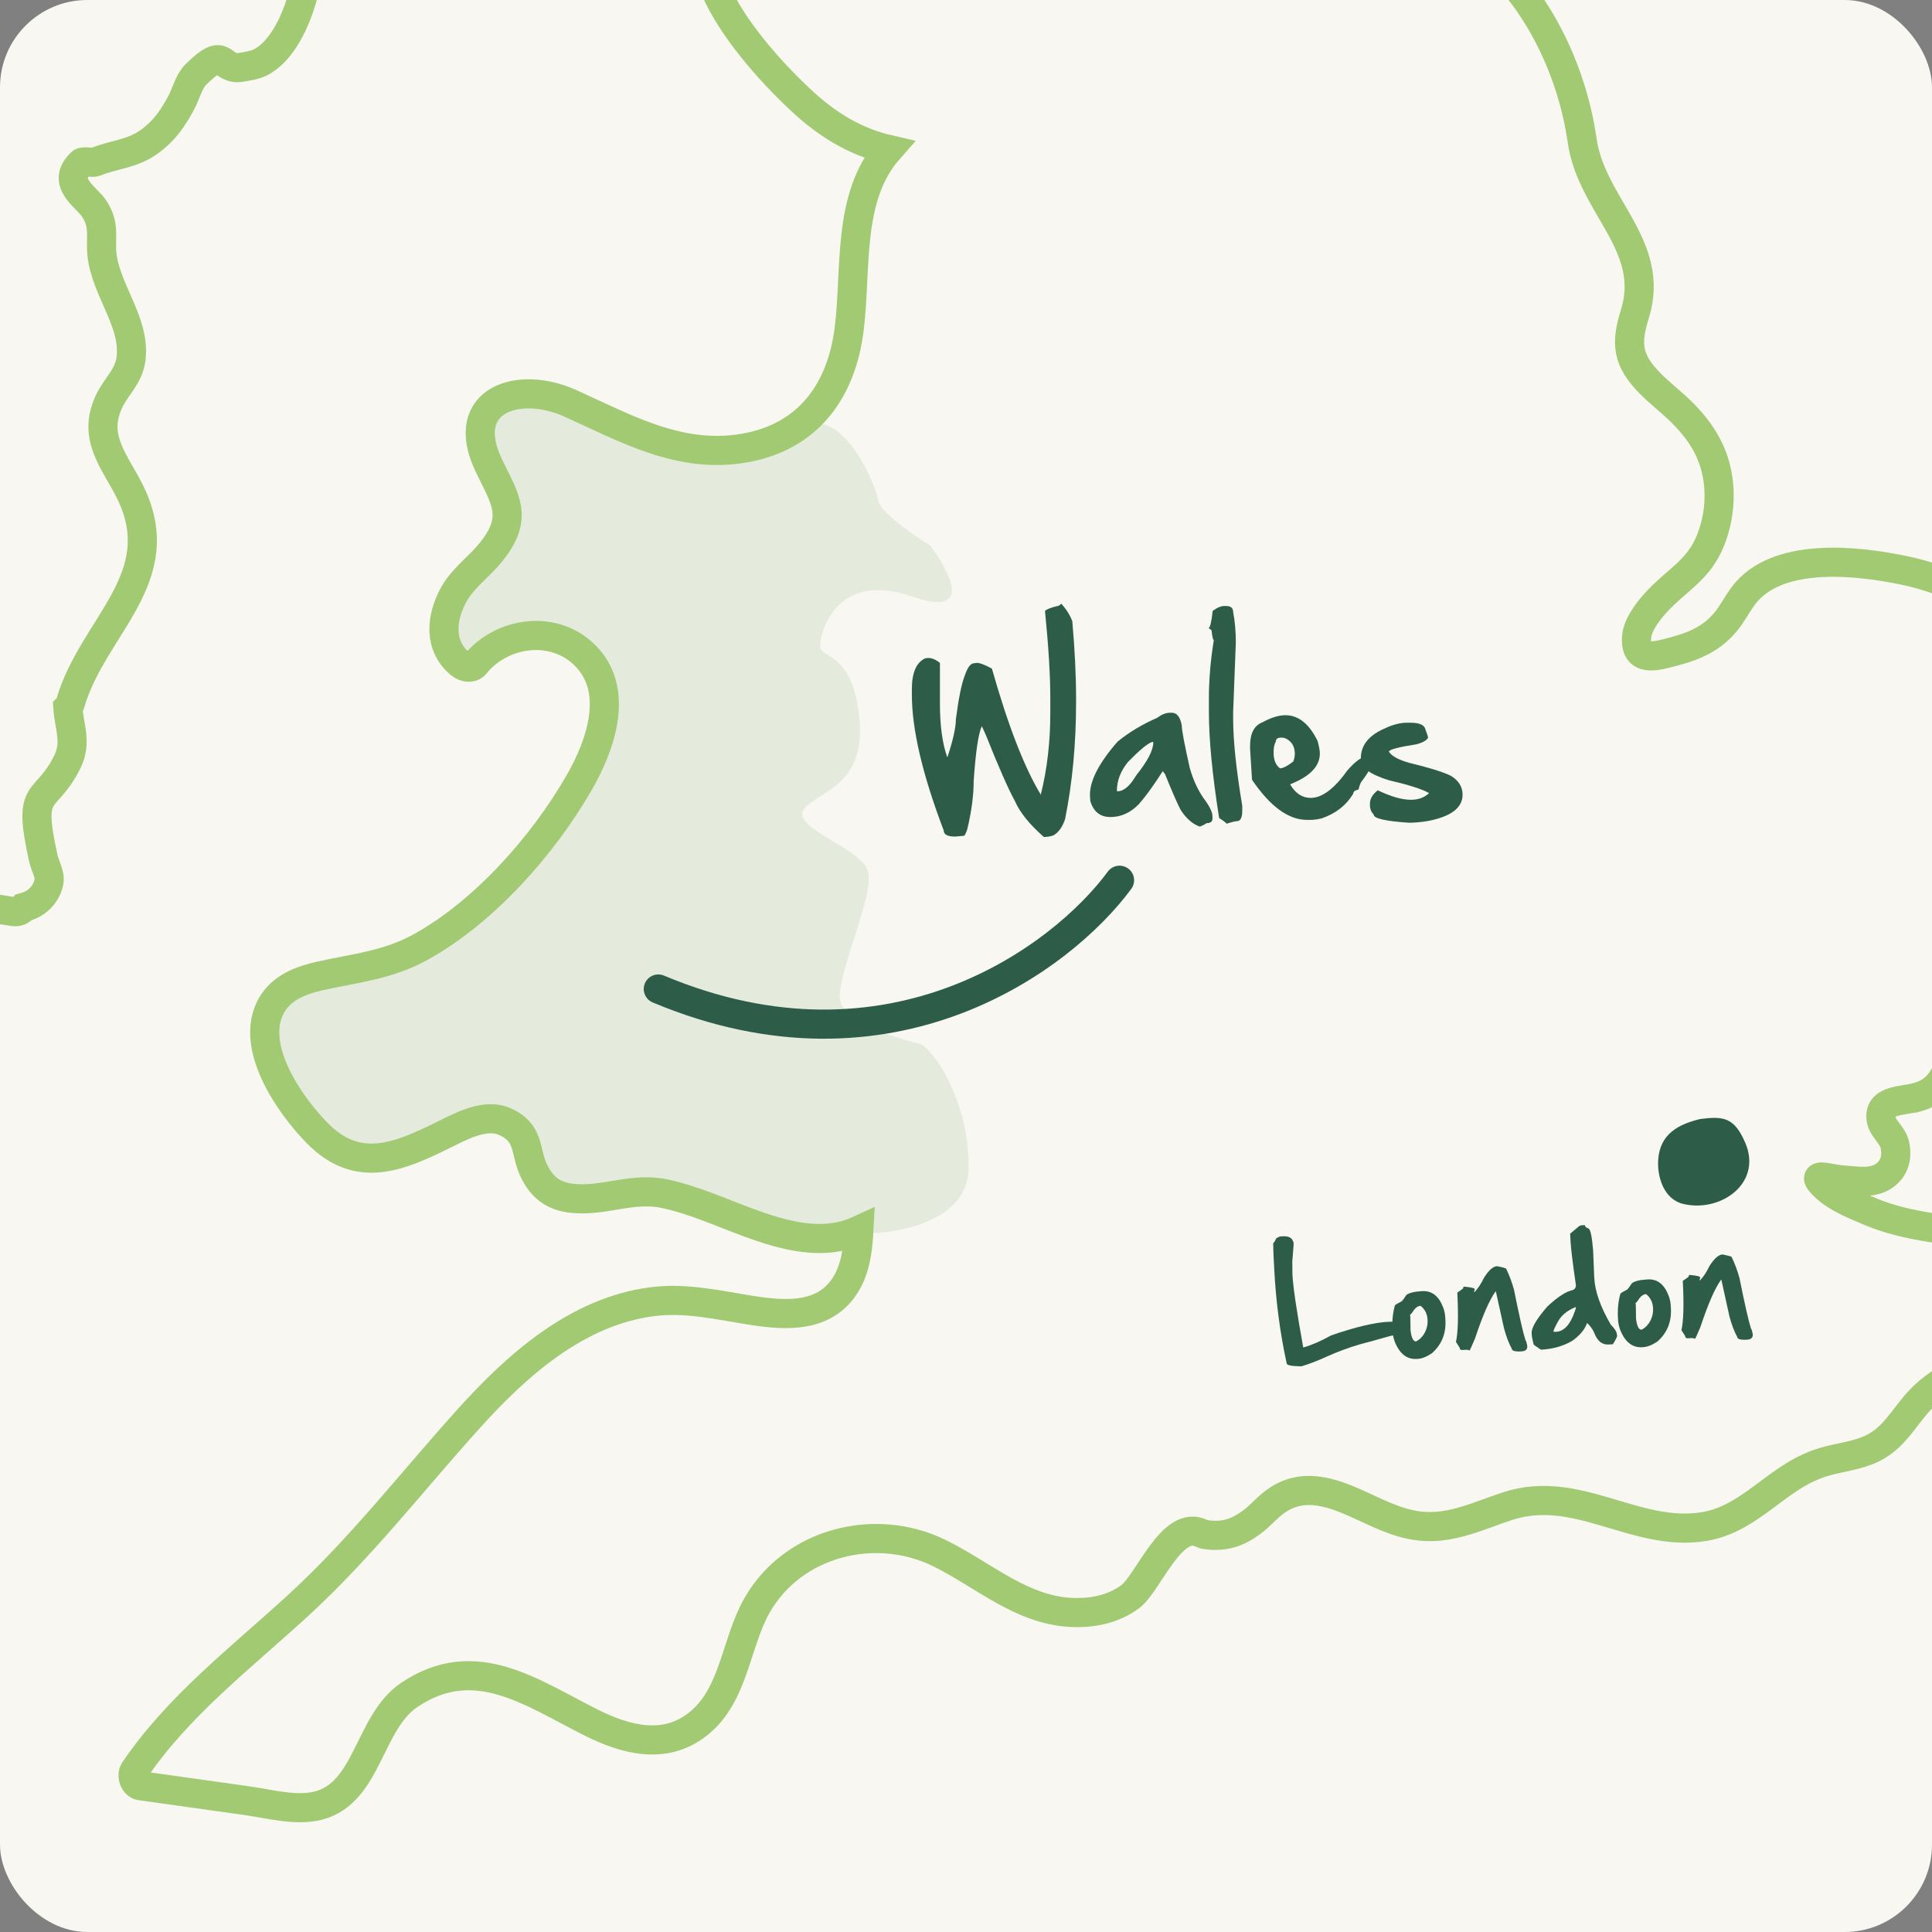 <svg xmlns="http://www.w3.org/2000/svg" width="300" height="300" viewBox="0 0 300 300" fill="none"><rect x="0" y="0" width="300" height="300" fill="#808080" stroke="none"/><g clip-path="url(#clip0_801_288)"><rect width="300" height="300" rx="13.568" fill="#F8F7F2"></rect><path d="M150.417 181.25C150.417 189.806 139.12 191.667 133.472 191.528L124.722 192.5L104.306 185L86.944 186.806L78.889 173.333L63.889 179.583L51.944 180.278L40.972 164.306L43.194 154.028L59.583 150L77.917 138.75L91.805 118.333L93.889 107.361L89.167 100.417L81.944 99.028L71.805 104.028L68.472 96.25L78.889 81.25L74.167 68.195L77.083 61.528H83.055L109.306 69.861C112.731 69.028 120.778 67.056 125.556 65.833C131.528 64.306 136.111 75.695 136.389 77.778C136.611 79.445 141.852 83.102 144.444 84.722C147.5 88.75 151.222 95.972 141.667 92.639C129.722 88.472 127.222 98.472 127.361 100.417C127.5 102.361 132.5 101.111 133.472 111.806C134.444 122.5 126.25 123.056 124.722 125.833C123.194 128.611 133.472 131.667 134.722 135.139C135.972 138.611 130 151.111 130.417 155.139C130.833 159.167 140.833 161.528 142.778 162.083C144.722 162.639 150.417 170.556 150.417 181.25Z" fill="#E4EBDD"></path><path d="M10.929 109.169C14.384 97.251 26.762 89.768 20.226 76.443C17.891 71.695 14.271 68.032 16.918 62.363C18.003 60.037 19.965 58.483 20.33 55.801C21.154 49.681 15.781 44.507 15.764 38.344C15.764 35.879 16.007 34.629 14.679 32.476C13.489 30.558 9.323 28.439 12.621 25.271C12.969 24.941 14.314 25.349 14.818 25.141C17.838 23.908 20.573 23.96 23.351 21.886C25.556 20.245 26.832 18.37 28.116 16C28.82 14.707 29.332 12.641 30.391 11.59C35.243 6.764 33.976 11.061 37.544 10.436C39.115 10.158 40.078 10.054 41.389 9.099C45.825 5.878 48.29 -3.028 47.969 -8.236C47.735 -12.125 45.677 -16.179 41.979 -17.794C41.919 -17.82 38.125 -18.627 38.281 -18.523C30.417 -23.471 36.45 -20.268 36.867 -21.691C37.422 -23.575 39.167 -23.775 39.306 -26.353C39.592 -31.544 34.636 -36.527 31.545 -40.103C26.849 -45.546 21.354 -50.685 14.323 -52.829C8.542 -54.591 3.324 -53.827 -2.058 -51.397C-4.349 -50.364 -6.545 -48.957 -8.967 -48.254C-9.775 -48.02 -17.318 -47.586 -16.945 -49.235C-16.537 -51.006 -10.955 -51.136 -9.835 -51.7C0.008 -56.752 -12.005 -69.956 -20.122 -68.48C-24.002 -67.777 -27.457 -64.678 -28.343 -60.78C-28.559 -59.808 -27.726 -52.829 -29.436 -53.002C-29.098 -52.968 -30.582 -59.001 -31.051 -59.687C-32.631 -61.987 -36.224 -64.148 -38.855 -62.256C-41.138 -60.607 -40.764 -58.263 -44.15 -56.969C-47.023 -55.876 -50.478 -56.249 -53.482 -55.667C-57.709 -54.851 -61.424 -53.237 -62.909 -48.94C-63.855 -46.197 -63.595 -43.115 -64.471 -40.337C-65.695 -36.422 -67.961 -36.483 -71.555 -35.198C-74.715 -34.061 -77.623 -32.846 -77.562 -29.026C-77.501 -25.398 -74.159 -21.657 -70.721 -20.945C-67.379 -20.25 -62.709 -23.775 -59.654 -21.7C-53.959 -17.82 -63.369 -15.65 -66.008 -14.66C-71.017 -12.785 -72.996 -11.196 -74.064 -6.005C-74.506 -3.879 -71.555 -3.766 -75.765 -2.151C-77.041 -1.665 -80.149 -3.219 -80.86 -3.497C-83.143 -4.382 -85.496 -5.606 -88.039 -5.12C-91.998 -4.365 -91.078 -1.353 -96.373 -4.044C-99.203 -5.476 -101.217 -8.019 -104.446 -9.104C-112.684 -11.882 -129.793 -8.271 -126.034 3.717C-125.731 4.68 -124.793 5.635 -124.628 6.599C-124.107 9.707 -125.774 9.672 -127.988 9.837C-129.975 9.984 -131.59 8.552 -133.656 9.672C-136.668 11.312 -136.243 14.481 -133.951 16.486C-132.007 18.196 -129.159 18.361 -126.729 18.63C-125.956 18.717 -125.175 18.804 -124.403 18.891C-120.713 18.839 -117.909 20.757 -115.982 24.637C-117.163 25.21 -119.021 24.941 -120.305 25.08C-127.189 25.844 -124.706 30.323 -129.377 34.255C-132.719 37.068 -137.458 38.96 -136.529 44.238C-135.418 50.54 -125.626 55.575 -121.087 59.091C-118.621 61.001 -116.043 63.579 -113.031 64.594C-109.524 65.775 -106.911 64.282 -103.569 63.301C-100.782 62.485 -97.336 60.94 -94.732 63.066C-92.111 65.211 -92.762 65.714 -95.531 66.209C-98.769 66.79 -101.52 65.775 -104.784 67.112C-109.654 69.108 -113.439 73.787 -114.211 79.004C-114.385 80.176 -114.142 81.296 -114.298 82.424C-115.071 88.101 -116.685 88.839 -120.514 91.565C-125.192 94.898 -129.88 98.24 -134.559 101.574C-135.748 102.425 -135.496 104.004 -134.168 104.534C-133.3 104.881 -127.38 106.86 -128.665 108.631C-129.107 109.239 -131.529 109.057 -132.354 109.438C-133.969 110.194 -134.932 110.897 -135.401 112.659C-135.653 113.579 -135.271 114.178 -135.401 115.02C-136.477 122.234 -137.206 120.68 -143.526 120.255C-146.304 120.064 -148.517 119.933 -151.234 120.94C-153.561 121.8 -160.149 125.203 -160.375 128.267C-160.627 131.835 -155.644 132.13 -153.188 132.147C-150.262 132.173 -147.918 131.088 -145.132 130.446C-141.989 129.725 -135.601 130.758 -141.035 133.284C-147.319 136.21 -154.793 138.77 -159.698 143.927C-161.833 146.175 -163.066 149.048 -160.514 151.461C-158.465 153.406 -155.071 153.163 -152.51 153.336C-148.639 153.597 -143.3 153.05 -139.021 153.84C-143.7 156.566 -147.823 160.047 -148.812 165.75C-149.064 167.217 -147.762 168.163 -146.434 167.581C-142.545 165.863 -138.647 164.144 -134.759 162.434C-132.18 161.297 -130.522 160.29 -127.597 160.672C-122.727 161.305 -127.12 161.956 -129.099 162.668C-132.857 164.031 -136.252 164.734 -137.311 169.014C-137.493 169.76 -137.172 170.411 -136.564 170.845C-135.765 172.2 -134.976 173.545 -134.177 174.899C-133.995 176.036 -132.64 176.236 -131.798 175.863C-125.522 173.111 -118.986 176.462 -112.536 175.707C-107.145 175.082 -102.97 171.496 -97.475 170.854C-93.1 170.342 -89.446 169.943 -85.869 167.104C-84.107 165.706 -82.666 163.91 -80.817 162.607C-77.388 160.203 -73.812 160.359 -69.827 159.665C-64.645 158.753 -59.975 156.123 -55.548 153.397C-53.282 152 -51.042 150.611 -49.237 148.632C-47.249 146.453 -46.251 144.1 -43.612 142.59C-37.778 139.256 -28.334 139.743 -21.684 139.656C-13.716 139.56 -5.79 140.246 2.066 141.548C2.778 141.67 3.342 141.357 3.698 140.897C5.026 140.541 6.215 139.829 6.996 138.501C8.359 136.175 7.179 135.272 6.71 133.189C4.193 121.852 6.979 125.176 10.399 118.423C11.996 115.272 10.729 112.902 10.538 109.872C10.712 109.699 10.851 109.473 10.929 109.187V109.169Z" stroke="#A2CA73" stroke-width="4.523" stroke-miterlimit="10"></path><path d="M297.589 170.411C300.185 169.708 301.452 168.258 302.52 165.828C303.319 164.005 303.51 161.93 304.421 160.142C305.766 157.52 308.05 155.558 310.237 153.666C317.59 147.303 320.923 142.225 322.433 132.442C323.996 122.32 324.569 112.346 318.623 103.483C313.362 95.645 304.951 90.54 295.792 88.596C288.648 87.086 276.704 85.697 271.244 91.851C270.245 92.98 269.56 94.299 268.718 95.54C266.53 98.77 263.691 100.159 260.011 101.14C257.085 101.921 253.761 102.936 254.143 98.787C254.308 96.99 255.966 94.837 257.146 93.553C260.375 90.02 263.77 88.561 265.627 83.865C266.808 80.87 267.216 77.615 266.764 74.421C266.165 70.141 264.03 66.834 261 63.874C259.447 62.354 257.684 61.026 256.165 59.472C252.745 55.965 252.389 53.448 253.856 48.778C257.198 38.109 247.12 31.963 245.679 21.842C244.238 11.729 239.481 1.139 231.851 -5.997C228.109 -9.495 223.665 -10.91 218.674 -11.683C212.727 -12.603 203.083 -12.985 200.991 -19.843C201.382 -20.198 201.625 -20.728 201.503 -21.379C196.651 -48.263 190.54 -78.168 166.703 -94.965C161.954 -98.307 156.65 -100.902 151.034 -102.387C148.248 -103.125 145.392 -103.411 142.579 -103.993C140.036 -104.514 129.671 -107.369 135.565 -110.425C140.713 -113.09 152.961 -108.298 154.09 -117.005C154.341 -118.941 153.63 -120.173 152.935 -121.875C150.279 -128.333 150.07 -131.068 153.751 -137.101C157.918 -143.932 163.439 -149.922 167.649 -156.78C174.75 -168.334 182.953 -182.987 184.507 -196.702C185.861 -208.655 177.588 -213.568 166.798 -214.306C151.329 -215.357 135.478 -212.874 120.869 -207.831C119.549 -207.37 118.022 -206.563 116.676 -206.311C115.99 -206.112 115.304 -205.903 114.619 -205.704C109.419 -208.221 108.282 -210.313 111.216 -211.98C111.893 -213.612 113.247 -214.298 113.49 -216.355C114.35 -223.673 106.233 -228.299 116.06 -234.211C126.494 -240.487 135.148 -248.187 139.254 -260.071C143.074 -271.138 134.185 -272.501 125.652 -269.368C118.091 -266.59 110.721 -264.741 102.57 -264.854C98.325 -264.914 94.098 -265.435 89.974 -266.451C86.485 -267.31 82.735 -269.359 79.028 -269.012C74.236 -268.56 71.884 -264.107 69.61 -260.418C65.747 -254.176 62.665 -247.458 60.339 -240.504C58.854 -236.077 57.813 -232.197 54.297 -228.968C52.066 -226.911 49.714 -225.296 47.812 -222.891C44.514 -218.707 42.491 -213.586 41.866 -208.308C41.215 -202.778 42.431 -197.761 44.496 -192.665C46.484 -187.77 48.733 -183.299 47.231 -177.848C45.929 -173.134 42.535 -169.341 39.757 -165.46C34.575 -158.229 29.21 -144.879 40.469 -139.87C43.064 -138.715 45.069 -139.366 47.674 -139.974C48.359 -140.139 49.036 -140.842 49.627 -140.99C58.559 -143.273 54.627 -141.215 52.708 -139.132C48.629 -134.696 46.467 -128.915 45.347 -123.073C43.924 -115.633 44.323 -108.09 44.01 -100.564C43.802 -95.668 43.377 -90.685 41.797 -86.006C40.173 -81.206 37.257 -78.741 34.366 -74.843C30.052 -69.018 33.993 -56.518 42.682 -60.598C47.769 -62.985 48.203 -72.447 49.705 -77.117C52.136 -84.661 54.922 -92.083 57.752 -99.487C62.023 -93.394 66.294 -87.291 70.556 -81.197C74.566 -75.468 80.296 -69.947 75.851 -62.43C73.412 -58.298 69.445 -54.912 66.346 -51.292C59.193 -42.942 53.056 -27.421 65.417 -20.372C66.467 -19.773 67.865 -20.528 67.856 -21.77C70.938 -23.289 73.212 -22.924 74.67 -20.659C75.044 -20.224 75.417 -19.799 75.79 -19.365C76.615 -18.549 77.526 -17.56 78.585 -17.021C80.573 -16.006 83.004 -15.893 85.113 -16.544C88.655 -17.638 90.026 -20.329 89.844 -23.488C101.311 -22.499 112.379 -26.44 120.669 -34.365C121.85 -28.323 115.782 -22.282 112.961 -17.395C110.07 -12.386 108.612 -7.282 111.008 -1.752C113.707 4.463 119.523 11.034 124.445 15.627C128.447 19.359 132.839 22.041 137.987 23.222C131.494 30.601 133.022 41.729 131.867 51.044C130.687 60.618 125.556 67.867 115.548 69.585C105.6 71.296 97.284 66.573 88.568 62.632C80.469 58.969 71.12 62.12 75.842 72.146C78.351 77.476 80.868 80.341 75.877 86.165C74.071 88.275 71.814 89.863 70.452 92.337C68.446 95.983 68.082 100.358 71.519 103.136C72.144 103.64 73.212 103.874 73.811 103.136C77.752 98.249 85.521 96.956 90.443 101.391C96.493 106.834 93.29 115.723 89.896 121.591C84.315 131.27 75.269 141.513 65.434 146.991C60.269 149.873 55.321 150.289 49.74 151.531C46.771 152.19 43.741 153.319 42.153 156.123C38.568 162.451 44.983 171.609 49.288 175.975C55.538 182.312 61.806 179.708 68.794 176.262C71.398 174.977 75.243 172.824 78.281 174.118C82.327 175.836 81.476 178.762 82.83 181.652C84.072 184.3 85.816 185.732 88.794 186.071C93.69 186.635 98.126 184.274 103.212 185.359C107.657 186.305 111.824 188.215 116.068 189.786C121.858 191.93 127.848 193.562 133.369 191.028C133.221 193.953 132.839 196.983 131.338 199.422C128.161 204.595 122.275 204.318 117.067 203.528C111.728 202.72 106.633 201.418 101.19 202.139C89.644 203.658 80.391 211.861 72.882 220.177C63.976 230.038 56.111 240.29 46.267 249.318C37.5 257.356 27.587 264.961 20.876 274.917C20.347 275.707 20.833 277.157 21.84 277.296C27.335 278.068 32.83 278.832 38.325 279.605C41.771 280.091 46.033 281.28 49.514 280.351C57.161 278.311 57.257 267.426 63.559 263.181C73.811 256.28 82.613 262.912 91.919 267.539C97.188 270.16 103.126 271.732 108.23 267.825C114.028 263.389 114.176 255.204 117.561 249.266C123.187 239.44 135.904 236.314 145.782 241.124C152.831 244.552 158.847 250.342 167.119 250.403C170.097 250.421 173.1 249.726 175.522 247.912C178.3 245.828 181.998 235.768 186.581 238.103C186.807 238.216 187.024 238.276 187.241 238.285C187.293 238.294 187.345 238.311 187.397 238.32C190.218 238.658 192.18 237.999 194.446 236.306C195.748 235.334 196.781 234.04 198.109 233.103C202.007 230.342 206.052 231.462 210.106 233.224C213.535 234.709 216.773 236.584 220.566 236.974C225.392 237.478 229.637 235.325 234.116 233.867C244.941 230.342 253.926 238.771 264.577 237.052C268.744 236.384 271.895 233.919 275.185 231.471C277.78 229.544 280.08 227.938 283.24 227C285.766 226.254 288.423 226.054 290.818 224.865C294.134 223.215 295.575 220.195 297.989 217.556C301.765 213.424 307.407 211.983 311.609 208.38C314.603 205.811 319.907 199.691 316.878 195.481C315.168 193.102 311.062 192.894 308.553 192.252C302.52 190.706 296.383 190.646 290.532 188.18C288.232 187.208 285.384 186.114 283.527 184.404C280.662 181.765 283.813 183.059 286.001 183.206C288.188 183.354 290.766 183.918 292.685 182.495C294.265 181.323 294.629 179.569 294.221 177.72C293.909 176.314 292.355 175.211 292.121 173.927C291.539 170.715 295.402 170.993 297.563 170.402L297.589 170.411Z" stroke="#A2CA73" stroke-width="4.523" stroke-miterlimit="10"></path><path d="M164.797 93.745C165.553 94.559 166.122 95.462 166.505 96.454C166.898 100.89 167.094 104.914 167.094 108.526V108.938C167.094 115.465 166.525 121.55 165.386 127.193C164.964 128.44 164.355 129.284 163.561 129.726C163.08 129.883 162.589 129.961 162.088 129.961C159.88 128.028 158.388 126.182 157.613 124.426C156.563 122.512 155.051 119.077 153.078 114.12L152.49 112.825H152.431C151.91 113.983 151.498 116.79 151.194 121.246C151.194 123.503 150.86 126.016 150.193 128.783C149.967 129.451 149.79 129.784 149.663 129.784L148.308 129.902C147.131 129.902 146.542 129.588 146.542 128.96C143.244 120.294 141.595 113.266 141.595 107.878V106.995C141.595 104.463 142.282 102.873 143.656 102.225L144.127 102.166C144.706 102.166 145.315 102.421 145.953 102.931V109.291C145.953 112.658 146.326 115.406 147.072 117.536H147.131C147.994 114.905 148.426 112.962 148.426 111.706C148.858 108.369 149.329 106.072 149.84 104.816C150.262 103.599 150.733 102.99 151.253 102.99L151.665 102.931H151.724C152.156 102.931 152.921 103.226 154.021 103.815C156.494 112.55 159.006 119.047 161.558 123.307V123.366H161.617C162.599 119.45 163.089 115.249 163.089 110.764V108.349C163.089 104.855 162.815 100.36 162.265 94.864C162.51 94.599 163.237 94.324 164.444 94.039L164.797 93.745Z" fill="#2D5D48"></path><path d="M181.675 110.675H181.969C182.744 110.675 183.255 111.323 183.5 112.619C183.5 113.335 183.912 115.534 184.737 119.214C185.326 121.305 186.17 123.052 187.269 124.455C187.936 125.437 188.27 126.202 188.27 126.752V127.105C188.27 127.576 187.976 127.812 187.387 127.812C186.808 128.165 186.435 128.342 186.268 128.342C185.178 127.959 184.197 127.095 183.323 125.751C182.823 124.799 182.018 122.953 180.909 120.215L180.556 119.744C179.113 121.992 177.876 123.699 176.846 124.867C175.54 126.202 174.068 126.869 172.429 126.869C170.839 126.869 169.799 126.045 169.308 124.396L169.249 123.631V123.395C169.249 121.167 170.682 118.419 173.548 115.151C175.324 113.698 177.385 112.462 179.731 111.441C180.399 110.93 181.046 110.675 181.675 110.675ZM173.43 122.806L173.489 122.865H173.548C174.5 122.865 175.462 122.041 176.433 120.392C178.2 118.193 179.083 116.486 179.083 115.269L179.025 115.21H178.907C178.23 115.416 176.973 116.456 175.138 118.331C173.999 119.744 173.43 121.236 173.43 122.806Z" fill="#2D5D48"></path><path d="M190.131 94.098H190.366C191.112 94.098 191.485 94.412 191.485 95.04C191.76 96.483 191.898 98.053 191.898 99.751L191.485 110.528V111.647C191.485 115.013 191.956 119.508 192.899 125.132V125.898C192.899 126.83 192.683 127.36 192.251 127.488C191.927 127.488 191.338 127.625 190.484 127.9C190.229 127.645 189.836 127.35 189.306 127.017C188.246 120.313 187.716 114.817 187.716 110.528V108.467C187.716 105.562 187.972 102.539 188.482 99.398C188.354 99.398 188.237 98.888 188.129 97.867L187.658 97.514C187.893 97.514 188.109 96.63 188.305 94.864C188.983 94.353 189.591 94.098 190.131 94.098Z" fill="#2D5D48"></path><path d="M199.588 111.058C201.63 111.058 203.298 112.393 204.594 115.062C204.829 115.906 204.947 116.554 204.947 117.006C204.947 118.978 203.416 120.568 200.354 121.776V121.835C201.159 123.209 202.219 123.896 203.534 123.896C205.3 123.896 207.205 122.463 209.246 119.597C210.463 118.223 211.405 117.536 212.073 117.536H212.19L212.308 117.653V118.242L212.249 118.478C212.289 118.606 212.367 118.684 212.485 118.713C212.73 118.713 212.907 118.498 213.015 118.066H213.133V118.125C213.133 118.792 212.544 119.891 211.366 121.422C211.189 121.756 211.052 122.149 210.954 122.6C210.404 122.708 210.129 122.924 210.129 123.248C209.05 125.044 207.42 126.32 205.242 127.076C204.594 127.233 204.025 127.311 203.534 127.311H202.945C200.069 127.311 197.223 125.23 194.406 121.069V120.951L194.112 116.299V115.828C194.112 113.885 194.74 112.668 195.996 112.177C197.36 111.431 198.558 111.058 199.588 111.058ZM197.763 116.829C197.763 118.007 198.096 118.831 198.764 119.302C199.225 119.302 199.912 118.949 200.825 118.242C200.982 117.791 201.061 117.398 201.061 117.065C201.061 115.857 200.531 115.033 199.471 114.591L198.999 114.532C198.411 114.532 198.116 114.729 198.116 115.121C197.881 115.524 197.763 116.093 197.763 116.829Z" fill="#2D5D48"></path><path d="M218.497 112.221H218.983C220.406 112.221 221.191 112.569 221.339 113.266C221.613 113.983 221.751 114.42 221.751 114.577C221.466 115.008 220.858 115.342 219.925 115.578C217.089 116.019 215.671 116.402 215.671 116.726C216.093 117.403 217.158 117.982 218.865 118.463C221.82 119.17 223.954 119.832 225.269 120.451C226.496 121.197 227.11 122.178 227.11 123.395C227.11 125.437 225.309 126.801 221.707 127.488C220.647 127.664 219.665 127.753 218.762 127.753C215.121 127.507 213.3 127.085 213.3 126.487C212.918 126.074 212.726 125.603 212.726 125.073V124.764C212.726 124.028 213.129 123.346 213.933 122.718C215.995 123.699 217.712 124.19 219.086 124.19C220.225 124.19 221.152 123.856 221.869 123.189V123.13C220.75 122.512 218.718 121.864 215.774 121.187C212.8 120.294 211.313 119.209 211.313 117.933V117.727C211.313 115.715 212.555 114.174 215.038 113.104C216.274 112.515 217.428 112.221 218.497 112.221Z" fill="#2D5D48"></path><path d="M173.842 136.683C165.054 148.645 138.427 168.77 102.222 153.573" stroke="#2D5D48" stroke-width="4.523" stroke-linecap="round" stroke-linejoin="round"></path><path d="M198.86 191.99L199.25 191.97C199.936 191.934 200.409 192.113 200.669 192.505C200.796 192.723 200.863 192.908 200.871 193.059L200.88 193.233L200.669 195.851L200.69 197.936C200.789 199.843 201.347 203.61 202.364 209.236C203.649 208.88 205.094 208.254 206.699 207.359C210.456 206.063 213.404 205.36 215.543 205.249C216.381 205.205 217.065 205.271 217.595 205.446L217.613 206.619L217.635 207.052C217.639 207.124 217.052 207.256 215.874 207.448C214.04 207.97 212.483 208.399 211.204 208.734C209.498 209.228 207.764 209.868 206.001 210.655C204.586 211.308 203.28 211.811 202.081 212.163C200.574 212.147 199.813 211.998 199.798 211.716C198.771 207.004 198.128 202.169 197.871 197.214L197.745 194.786L197.698 193.05C197.845 192.941 197.992 192.702 198.139 192.332C198.432 192.114 198.672 192 198.86 191.99Z" fill="#2D5D48"></path><path d="M220.819 200.487L220.862 200.485C222.351 200.407 223.431 201.26 224.103 203.044C224.286 203.505 224.393 204.035 224.425 204.635L224.445 205.025C224.552 207.084 223.858 208.782 222.363 210.12C221.537 210.678 220.784 210.974 220.105 211.009L219.954 211.017C218.422 211.097 217.284 210.171 216.539 208.239C216.359 207.712 216.256 207.193 216.23 206.68L216.218 206.452C216.148 205.101 216.275 203.852 216.599 202.705C216.673 202.593 217.021 202.383 217.642 202.075C217.767 201.975 218.018 201.639 218.394 201.069C218.848 200.742 219.656 200.547 220.819 200.487ZM218.945 204.159L218.996 204.504L219.027 206.567C219.168 207.74 219.455 208.316 219.888 208.293C220.488 207.994 220.962 207.495 221.31 206.796C221.583 206.195 221.705 205.613 221.675 205.049L221.668 204.898C221.623 204.031 221.267 203.321 220.601 202.769C220.124 202.794 219.703 203.12 219.337 203.748C219.147 203.996 219.017 204.134 218.945 204.159Z" fill="#2D5D48"></path><path d="M232.465 196.612C233.402 196.802 233.873 196.937 233.877 197.016C234.347 197.97 234.751 199.05 235.089 200.256C235.909 204.343 236.51 206.977 236.89 208.16C236.962 208.156 237.049 208.427 237.149 208.972L237.154 209.059C237.179 209.55 236.874 209.812 236.239 209.845L236.152 209.85C235.227 209.898 234.756 209.748 234.738 209.401C234.275 208.571 233.872 207.505 233.529 206.205L232.278 200.533L232.235 200.535C231.288 201.83 230.213 204.291 229.011 207.917C228.501 209.124 228.214 209.733 228.15 209.744C228.145 209.657 227.998 209.607 227.707 209.593L227.057 209.627C226.797 209.64 226.66 209.517 226.647 209.257L226.079 208.374C226.408 206.901 226.478 204.347 226.29 200.713C226.885 200.32 227.192 200.087 227.209 200.014C227.202 199.869 227.256 199.794 227.372 199.788C228.449 199.891 228.992 200.023 229 200.182L228.89 200.578L228.936 200.619L228.979 200.617C229.508 200.068 229.992 199.333 230.429 198.412C231.165 197.244 231.844 196.644 232.465 196.612Z" fill="#2D5D48"></path><path d="M245.613 190.257L246.089 190.232C246.101 190.463 246.299 190.641 246.682 190.766C246.974 190.939 247.206 192.072 247.38 194.163L247.535 197.98L247.56 198.457C247.667 200.53 248.517 202.934 250.107 205.669C250.72 206.304 251.034 206.78 251.051 207.098L251.11 207.399C251.119 207.573 250.896 208.019 250.441 208.738L249.747 208.774C248.743 208.826 248.001 208.198 247.52 206.89C247.29 206.381 246.932 205.892 246.444 205.425C246.111 206.413 245.348 207.336 244.154 208.195C242.756 209.021 241.128 209.482 239.271 209.579C238.521 209.082 238.145 208.812 238.143 208.768C237.959 208.024 237.861 207.523 237.847 207.262L237.834 207.002C237.791 206.179 238.603 204.804 240.271 202.877C241.894 201.359 243.211 200.508 244.223 200.325C244.563 200.163 244.723 199.908 244.705 199.561C244.207 196.103 243.93 193.843 243.875 192.781L243.812 191.567L245.186 190.409C245.333 190.315 245.475 190.264 245.613 190.257ZM241.212 206.783L241.605 206.806C242.854 206.742 243.828 205.691 244.527 203.656C244.655 203.33 244.715 203.096 244.707 202.951C243.351 203.471 242.393 204.274 241.834 205.36C241.412 206.157 241.204 206.632 241.212 206.783Z" fill="#2D5D48"></path><path d="M255.833 198.668L255.876 198.666C257.364 198.588 258.444 199.441 259.116 201.225C259.3 201.686 259.407 202.216 259.438 202.816L259.458 203.206C259.565 205.265 258.871 206.963 257.376 208.301C256.55 208.859 255.798 209.155 255.119 209.19L254.967 209.198C253.436 209.278 252.297 208.352 251.552 206.42C251.373 205.893 251.27 205.374 251.243 204.861L251.231 204.633C251.161 203.282 251.288 202.033 251.613 200.886C251.686 200.774 252.034 200.564 252.656 200.256C252.781 200.156 253.031 199.82 253.407 199.25C253.861 198.923 254.67 198.728 255.833 198.668ZM253.959 202.34L254.01 202.685L254.041 204.748C254.181 205.921 254.468 206.497 254.902 206.474C255.502 206.175 255.976 205.676 256.323 204.977C256.596 204.376 256.718 203.794 256.689 203.23L256.681 203.079C256.636 202.212 256.281 201.502 255.614 200.95C255.138 200.975 254.716 201.301 254.351 201.929C254.161 202.177 254.03 202.315 253.959 202.34Z" fill="#2D5D48"></path><path d="M267.479 194.793C268.416 194.983 268.887 195.118 268.891 195.197C269.36 196.151 269.764 197.231 270.102 198.437C270.923 202.524 271.523 205.158 271.903 206.341C271.976 206.337 272.062 206.608 272.163 207.153L272.167 207.24C272.193 207.731 271.888 207.993 271.252 208.026L271.165 208.031C270.241 208.079 269.769 207.929 269.751 207.582C269.288 206.752 268.885 205.686 268.542 204.386L267.291 198.714L267.248 198.716C266.301 200.011 265.227 202.472 264.024 206.098C263.515 207.305 263.228 207.914 263.163 207.925C263.159 207.838 263.011 207.788 262.721 207.774L262.07 207.808C261.81 207.821 261.674 207.698 261.66 207.438L261.093 206.555C261.422 205.082 261.492 202.528 261.303 198.895C261.898 198.501 262.205 198.268 262.223 198.195C262.215 198.05 262.269 197.975 262.385 197.969C263.462 198.072 264.005 198.204 264.014 198.363L263.904 198.759L263.949 198.8L263.993 198.798C264.522 198.249 265.005 197.514 265.443 196.593C266.179 195.425 266.858 194.825 267.479 194.793Z" fill="#2D5D48"></path><path d="M271.005 177.46C269.299 173.491 267.622 173.297 264.007 173.761C260.624 174.573 257.782 176.076 257.488 180.026C257.284 182.766 258.378 186.238 261.376 186.948C267.217 188.331 273.69 183.709 271.005 177.46Z" fill="#2D5D48"></path></g><defs><clipPath id="clip0_801_288"><rect width="300" height="300" rx="13.568" fill="white"></rect></clipPath></defs></svg>
